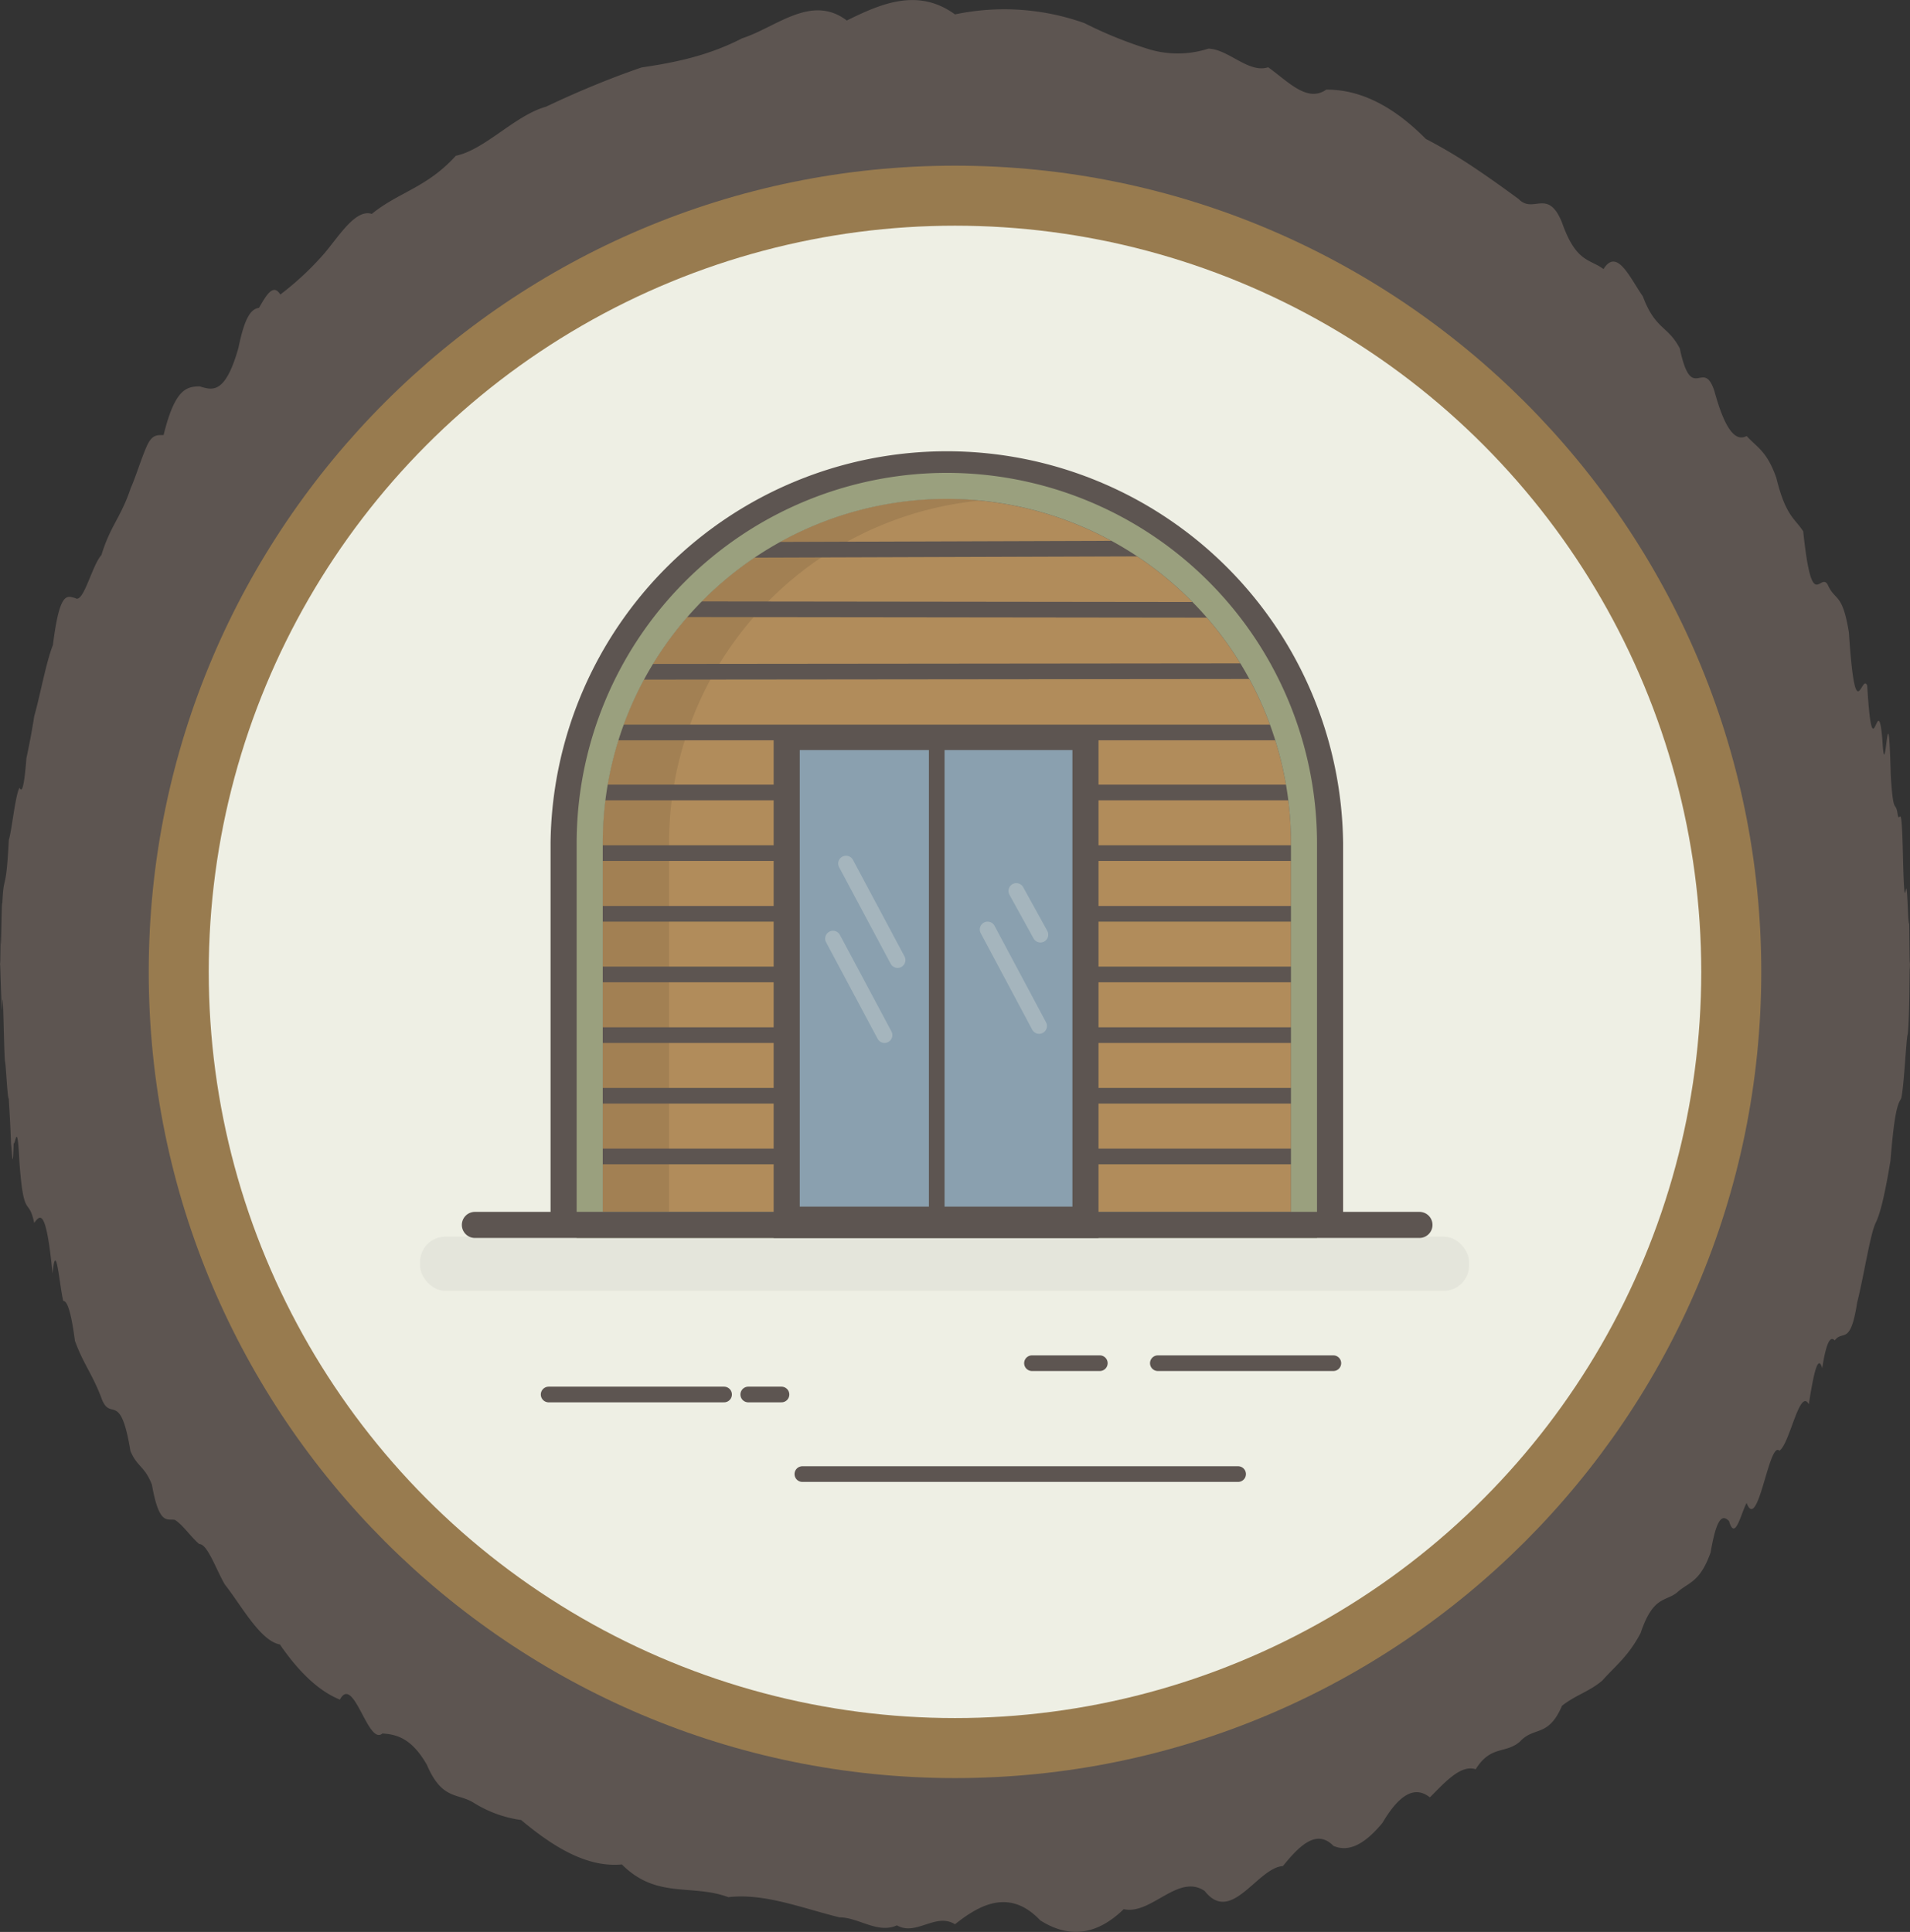 <svg id="Layer_1" data-name="Layer 1" xmlns="http://www.w3.org/2000/svg" viewBox="0 0 366 370.24"><rect x="0" y="0" width="366" height="370.24" fill="#333333" stroke="none"/><defs><style>.cls-1{fill:#5d5551;}.cls-2{fill:#987b4f;}.cls-3{fill:#eeefe4;}.cls-4{fill:#e4e5db;}.cls-10,.cls-12,.cls-5,.cls-8{fill:none;}.cls-10,.cls-5,.cls-8{stroke:#5d5551;}.cls-10,.cls-12,.cls-5{stroke-linecap:round;}.cls-12,.cls-5,.cls-8{stroke-width:3px;}.cls-6{fill:#b18c5b;}.cls-7{fill:#a28053;}.cls-9{fill:#9aa07e;}.cls-10{stroke-width:5px;}.cls-11{fill:#8aa0af;}.cls-12{stroke:#e4e5db;opacity:0.31;}</style></defs><title>icon-circle-ecopod</title><path class="cls-1" d="M182.79,368.76c-3.74-2.3-7.45,2.34-11.13.21-3.68,1.68-7.34-1.53-11-1.53-7.24-1.78-14.36-4.67-21.31-3.87-7-2.6-13.76.4-20.39-6.27-6.62.63-13.07-3.28-19.3-8.51a23.23,23.23,0,0,1-9.2-3.37c-3-1.82-6-.46-8.87-7.22-2.9-5.05-5.74-5.82-8.52-6-2.78,2.43-5.5-11.42-8.15-6.49-4-1.61-7.82-5.22-11.5-10.57-1.84-.33-3.64-2.12-5.4-4.37s-3.48-5-5.16-7.14c-1.68-2.88-3.32-7.78-4.91-7.74-1.6-1.38-3.15-3.69-4.66-4.63-1.51-.25-3,1.09-4.39-6.74-1.42-3.63-2.79-3.33-4.11-6.43-2-12.11-3.87-5.21-5.64-10.37-1.77-4.58-3.43-6.43-5-10.76-0.77-5.82-1.52-7.68-2.23-7.64-0.71-2.67-1.4-12.27-2.06-5.24C8.59,231,7.4,233,6.34,234.35c-1.07-5.14-2-.36-2.82-11.52-0.41-8.63-.78-3.33-1.12-3.73-0.17,6.35-.33,1-0.49.2-0.15-4.13-.3-6.25-0.44-8.74-0.28-.16-0.52-6.38-0.73-7.22-0.21-1.62-.38-17.24-0.52-9.78-0.28-1.76-.42-11.75-0.42-7.8,0-4.31,0,3.59.11-6.7,0.07,7,.18-7.9.32-5.81,0.28-6.33.7-1.68,1.25-12.29,0.55-1.66,1.24-8.64,2.05-10,0.41,0.91.85,0.37,1.32-5.66,0.47-2.21,1-4.83,1.51-8.11,1.07-3.67,2.26-10.31,3.57-13.57,1.31-10.56,2.74-9.38,4.29-9,1.55,1.13,3.21-6.32,5-8.24,1.77-5.78,3.65-7,5.64-12.89,1-2.26,2-5.63,3.06-8s2.12-2.07,3.22-2.12c2.19-9,4.49-9.26,6.88-9.33,2.39,0.69,4.88,1.75,7.46-7.39,1.29-6.35,2.6-7.44,3.94-7.66,1.34-2.3,2.7-4.81,4.08-2.54a56.49,56.49,0,0,0,8.54-8c2.93-3.53,5.95-8.43,9-7.46,5.16-4.2,10.53-5,16.1-11.14,5.57-1.15,11.34-7.75,17.28-9.4q4.46-2.12,9-4t9.29-3.52C129,12,135.44,10.73,142,7.34c6.56-2.11,13.25-8.56,20.06-3.41,6.8-3.37,13.72-6.24,20.73-1.17a45.84,45.84,0,0,1,24.8,1.67,80,80,0,0,0,12,4.89,19.12,19.12,0,0,0,11.76,0c3.87,0.11,7.69,4.79,11.45,3.57,3.76,2.68,7.47,6.85,11.12,4.29,6.57-.06,12.94,3.22,19.09,9.44A95.4,95.4,0,0,1,282.09,32c3,2,5.86,4.05,8.7,6.14,2.84,2.94,5.62-2.21,8.33,4.54,2.71,7.71,5.36,6.92,7.94,8.89,2.58-4.18,5.09,1.73,7.53,5.21,2.44,6.49,4.8,5.58,7.09,10,2.29,10.87,4.5,1.6,6.64,8.2,2.14,7.84,4.19,9.63,6.17,8.58,2,2.2,3.87,2.87,5.68,8,1.81,7.39,3.53,7.74,5.16,10.27C347,117.82,348.51,109.6,350,112c1.45,3.32,2.81,1.4,4.08,9.2,1.27,19.07,2.43,7.58,3.51,10.18,1.07,17.71,2-.3,2.91,10.43,0.58,10.18,1.11-12.24,1.6,6.69,0.49,8.21.93,4.66,1.33,7.59,0.39,2.11.74-3.56,1,7.63,0.3,12.57.55,4.79,0.75,7,0.2,1.78.35,9.12,0.45,5.21,0.1,10.67.15,9.87,0.15,9.78,0,0.5,0-5.74-.11,4.76-0.07,4.17-.18,6.82-0.32,7.75-0.28.61-.7,10.11-1.25,12.29-0.55,1-1.24,1.71-2.05,11.93-0.81,4.88-1.76,9.75-2.82,11.87s-2.26,10.13-3.57,15.33c-1.31,8.41-2.74,5.13-4.29,7.24-0.77-.84-1.57,0-2.4,5.31-0.83-2.88-1.69,1.3-2.57,6.92-1.77-3.25-3.65,7.64-5.64,8.91-2-2-4.08,15.82-6.28,10-1.1,2.05-2.22,7.46-3.37,3.47-1.15-1.14-2.32-1.1-3.52,6-2.09,5.9-4.26,5.67-6.5,7.75-2.24,1.73-4.55.63-6.93,7.74-2.38,4.49-4.82,6.25-7.33,9.08-2.51,2.13-5.09,2.76-7.72,4.83-2.64,6.16-5.34,3.88-8.09,6.89-2.76,2.37-5.57.63-8.45,5.28-2.87-.93-5.8,2.41-8.78,5.39-3-2.39-6-.36-9.1,4.9-3.08,3.71-6.21,5.78-9.39,4.39-3.18-3.25-6.4-.18-9.67,3.87-4.9.31-9.9,11.31-15,4.77-5.09-3.43-10.26,4.67-15.51,3.49-5.25,5.1-10.58,5.59-16,2.14-2.7-2.85-5.41-3.76-8.14-3.42S185.55,366.56,182.79,368.76Z" transform="translate(0.21)"/><path class="cls-2" d="M182.79,340.75c-85.19,0-154.5-69.31-154.5-154.5S97.6,31.75,182.79,31.75s154.5,69.31,154.5,154.5S268,340.75,182.79,340.75Z" transform="translate(0.21)"/><circle class="cls-3" cx="183" cy="186.25" r="143"/><polygon class="cls-3" points="123.88 84.13 123.13 84.13 123.13 84.13 123.88 84.13 123.88 84.13"/><rect class="cls-4" x="80.5" y="236.99" width="201" height="10.38" rx="4.84" ry="4.84"/><line class="cls-5" x1="255.5" y1="261.24" x2="221.87" y2="261.24"/><line class="cls-5" x1="138.75" y1="267.24" x2="105.13" y2="267.24"/><line class="cls-5" x1="210.75" y1="261.24" x2="197.75" y2="261.24"/><line class="cls-5" x1="149.75" y1="267.24" x2="143.38" y2="267.24"/><line class="cls-5" x1="237.25" y1="282.49" x2="153.75" y2="282.49"/><path class="cls-1" d="M105.29,234.87V161.55a75.94,75.94,0,0,1,151.87,0v73.31H105.29Z" transform="translate(0.21)"/><path class="cls-6" d="M181.44,95.62h0a65.94,65.94,0,0,1,65.94,65.94v70.69a0,0,0,0,1,0,0H115.5a0,0,0,0,1,0,0V161.55a65.94,65.94,0,0,1,65.94-65.94Z"/><path class="cls-7" d="M187.6,95.93c-2.1-.2-4.22-0.31-6.37-0.31h0a65.94,65.94,0,0,0-65.94,65.94v70.69H128V161.55A65.94,65.94,0,0,1,187.6,95.93Z" transform="translate(0.21)"/><line class="cls-8" x1="112.88" y1="221.62" x2="249.5" y2="221.62"/><line class="cls-8" x1="112.88" y1="209.99" x2="249.5" y2="209.99"/><line class="cls-8" x1="112.88" y1="198.37" x2="249.5" y2="198.37"/><line class="cls-8" x1="112.88" y1="186.74" x2="249.5" y2="186.74"/><line class="cls-8" x1="112.88" y1="175.12" x2="249.5" y2="175.12"/><line class="cls-8" x1="112.88" y1="163.49" x2="249.5" y2="163.49"/><line class="cls-8" x1="112.88" y1="151.87" x2="249.5" y2="151.87"/><line class="cls-8" x1="117" y1="140.37" x2="245.63" y2="140.37"/><line class="cls-8" x1="122.13" y1="128.74" x2="241.13" y2="128.62"/><line class="cls-8" x1="130.38" y1="116.75" x2="231.88" y2="116.87"/><line class="cls-8" x1="143.25" y1="105.37" x2="219.75" y2="105.12"/><path class="cls-9" d="M181.23,90.62a71,71,0,0,0-70.94,70.94v75.69H252.16V161.55A71,71,0,0,0,181.23,90.62Zm65.94,141.62H115.29V161.55a65.94,65.94,0,0,1,65.94-65.94h0a65.94,65.94,0,0,1,65.94,65.94v70.69Z" transform="translate(0.21)"/><line class="cls-10" x1="91" y1="234.74" x2="272" y2="234.74"/><rect class="cls-1" x="130.41" y="157.37" width="97.5" height="62.25" transform="translate(367.87 9.33) rotate(90)"/><rect class="cls-11" x="153.25" y="143.74" width="52.25" height="87.5"/><line class="cls-5" x1="179.5" y1="142.37" x2="179.5" y2="234.62"/><line class="cls-12" x1="169.5" y1="198.37" x2="159.62" y2="179.87"/><line class="cls-12" x1="172" y1="183.99" x2="162.12" y2="165.49"/><line class="cls-12" x1="199.12" y1="196.62" x2="189.25" y2="178.12"/><line class="cls-12" x1="199.37" y1="179.12" x2="194.75" y2="170.74"/></svg>